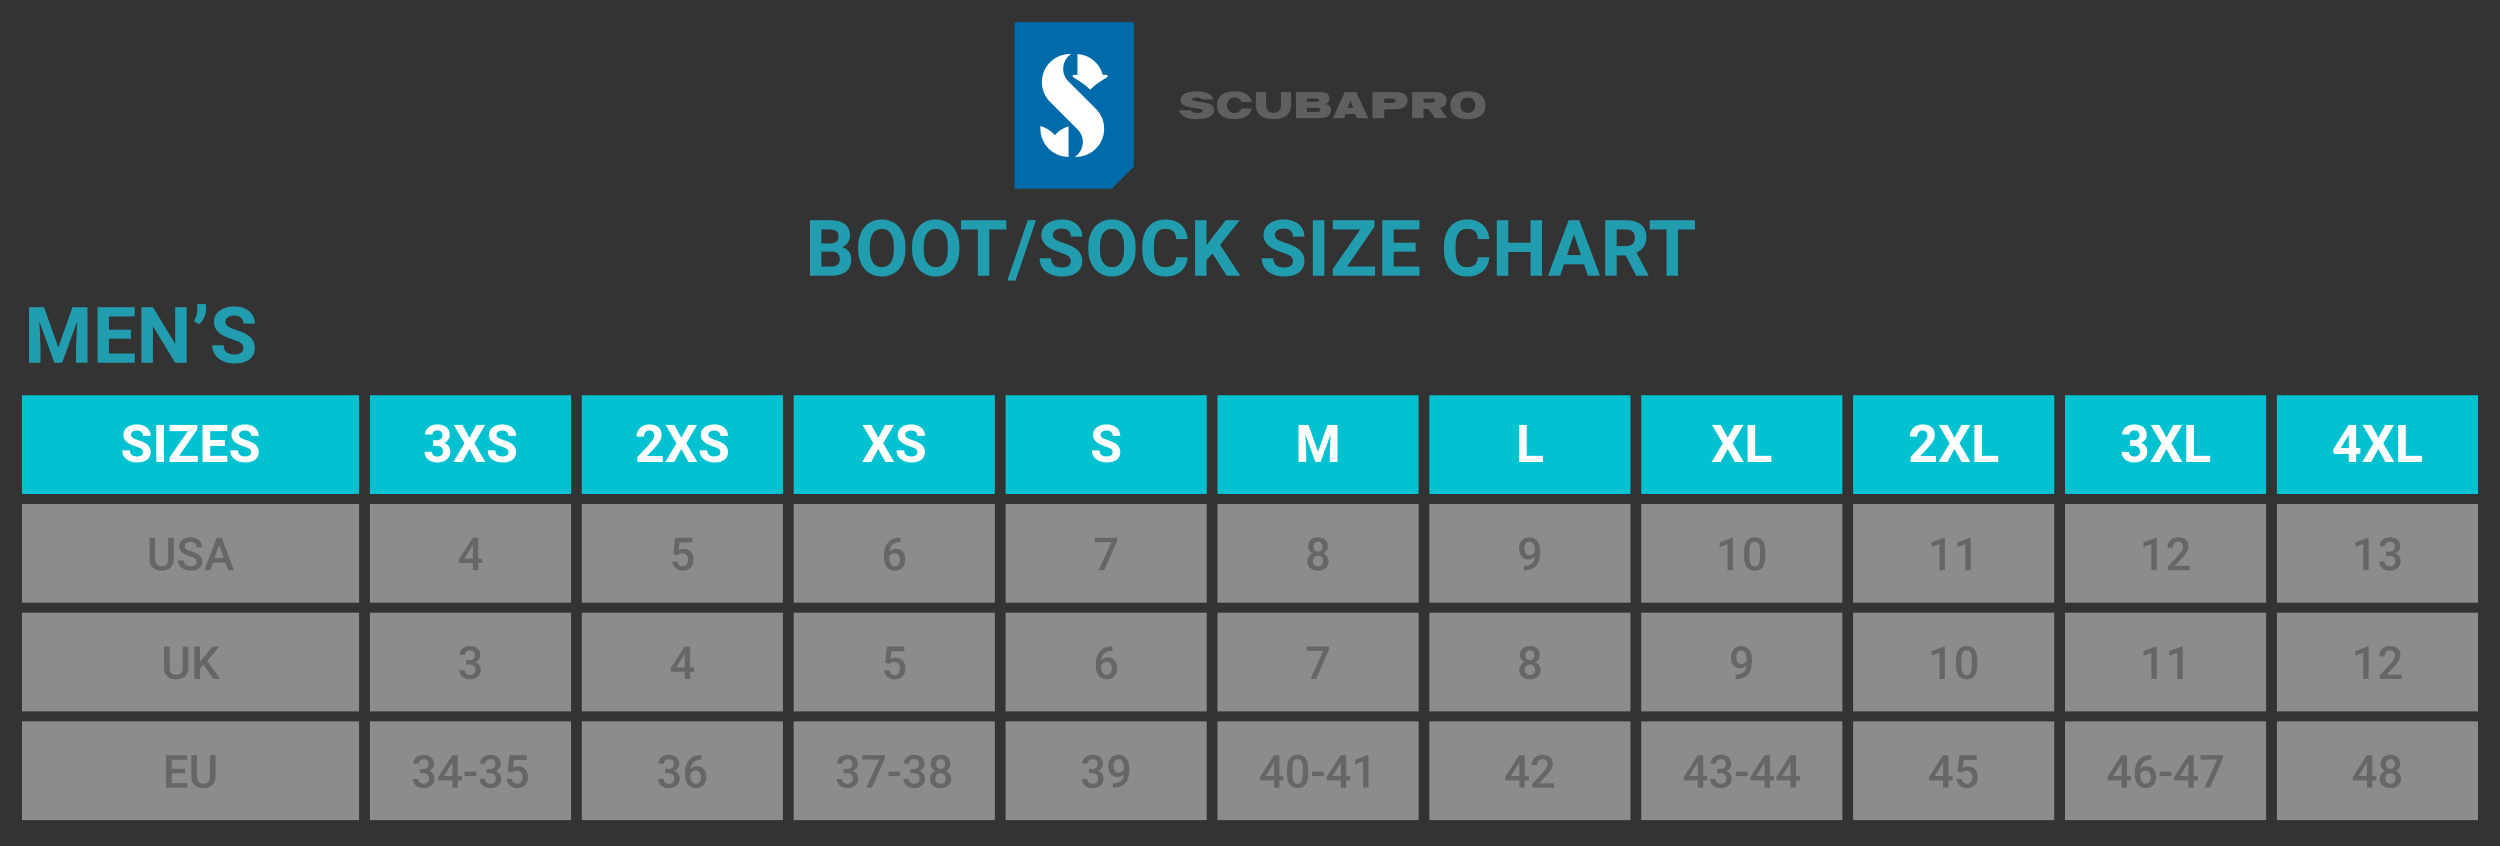 <?xml version="1.0" encoding="utf-8"?>
<!-- Generator: Adobe Illustrator 24.0.1, SVG Export Plug-In . SVG Version: 6.00 Build 0)  -->
<svg version="1.1" xmlns="http://www.w3.org/2000/svg" xmlns:xlink="http://www.w3.org/1999/xlink" x="0px" y="0px"
	 viewBox="0 0 768 260" style="enable-background:new 0 0 768 260;" xml:space="preserve">
<rect x="0" y="0" width="768" height="260" fill="#333333" stroke="none"/>
<style type="text/css">
	.st0{fill:#02C2D1;}
	.st1{opacity:0.5;fill:#E6E6E6;enable-background:new    ;}
	.st2{fill:#219DAF;}
	.st3{fill:#FFFFFF;}
	.st4{fill:#666666;}
	.st5{fill:#006BAA;}
	.st6{fill:#5E5F61;}
</style>
<g id="box">
	<rect x="6.75" y="121.418" class="st0" width="103.562" height="30.333"/>
	<rect x="6.75" y="154.814" class="st1" width="103.562" height="30.333"/>
	<rect x="6.75" y="188.211" class="st1" width="103.562" height="30.333"/>
	<rect x="6.75" y="221.607" class="st1" width="103.562" height="30.333"/>
	<rect x="113.639" y="121.418" class="st0" width="61.788" height="30.333"/>
	<rect x="113.639" y="154.814" class="st1" width="61.788" height="30.333"/>
	<rect x="113.639" y="188.211" class="st1" width="61.788" height="30.333"/>
	<rect x="113.639" y="221.607" class="st1" width="61.788" height="30.333"/>
	<rect x="178.73" y="121.418" class="st0" width="61.788" height="30.333"/>
	<rect x="178.73" y="154.814" class="st1" width="61.788" height="30.333"/>
	<rect x="178.73" y="188.211" class="st1" width="61.788" height="30.333"/>
	<rect x="178.73" y="221.607" class="st1" width="61.788" height="30.333"/>
	<rect x="243.822" y="121.418" class="st0" width="61.788" height="30.333"/>
	<rect x="243.822" y="154.814" class="st1" width="61.788" height="30.333"/>
	<rect x="243.822" y="188.211" class="st1" width="61.788" height="30.333"/>
	<rect x="243.822" y="221.607" class="st1" width="61.788" height="30.333"/>
	<rect x="308.913" y="121.418" class="st0" width="61.788" height="30.333"/>
	<rect x="308.913" y="154.814" class="st1" width="61.788" height="30.333"/>
	<rect x="308.913" y="188.211" class="st1" width="61.788" height="30.333"/>
	<rect x="308.913" y="221.607" class="st1" width="61.788" height="30.333"/>
	<rect x="374.005" y="121.418" class="st0" width="61.788" height="30.333"/>
	<rect x="374.005" y="154.814" class="st1" width="61.788" height="30.333"/>
	<rect x="374.005" y="188.211" class="st1" width="61.788" height="30.333"/>
	<rect x="374.005" y="221.607" class="st1" width="61.788" height="30.333"/>
	<rect x="439.096" y="121.418" class="st0" width="61.788" height="30.333"/>
	<rect x="439.096" y="154.814" class="st1" width="61.788" height="30.333"/>
	<rect x="439.096" y="188.211" class="st1" width="61.788" height="30.333"/>
	<rect x="439.096" y="221.607" class="st1" width="61.788" height="30.333"/>
	<rect x="504.188" y="121.418" class="st0" width="61.788" height="30.333"/>
	<rect x="504.188" y="154.814" class="st1" width="61.788" height="30.333"/>
	<rect x="504.188" y="188.211" class="st1" width="61.788" height="30.333"/>
	<rect x="504.188" y="221.607" class="st1" width="61.788" height="30.333"/>
	<rect x="569.279" y="121.418" class="st0" width="61.788" height="30.333"/>
	<rect x="569.279" y="154.814" class="st1" width="61.788" height="30.333"/>
	<rect x="569.279" y="188.211" class="st1" width="61.788" height="30.333"/>
	<rect x="569.279" y="221.607" class="st1" width="61.788" height="30.333"/>
	<rect x="634.371" y="121.418" class="st0" width="61.788" height="30.333"/>
	<rect x="634.371" y="154.814" class="st1" width="61.788" height="30.333"/>
	<rect x="634.371" y="188.211" class="st1" width="61.788" height="30.333"/>
	<rect x="634.371" y="221.607" class="st1" width="61.788" height="30.333"/>
	<rect x="699.462" y="121.418" class="st0" width="61.788" height="30.333"/>
	<rect x="699.462" y="154.814" class="st1" width="61.788" height="30.333"/>
	<rect x="699.462" y="188.211" class="st1" width="61.788" height="30.333"/>
	<rect x="699.462" y="221.607" class="st1" width="61.788" height="30.333"/>
</g>
<g id="text">
	<title>Musto_Tops_768</title>
	<g>
		<path class="st2" d="M248.824,84.711V67.649h5.977c2.07,0,3.641,0.396,4.711,1.189s1.605,1.955,1.605,3.486
			c0,0.836-0.215,1.572-0.645,2.209s-1.027,1.104-1.793,1.4c0.875,0.219,1.564,0.66,2.068,1.324s0.756,1.477,0.756,2.438
			c0,1.641-0.523,2.883-1.57,3.727s-2.539,1.273-4.477,1.289H248.824z M252.34,74.797h2.602c1.773-0.031,2.66-0.738,2.66-2.121
			c0-0.773-0.225-1.33-0.674-1.67s-1.158-0.51-2.127-0.51h-2.461V74.797z M252.34,77.282v4.605h3.012
			c0.828,0,1.475-0.197,1.939-0.592s0.697-0.939,0.697-1.635c0-1.563-0.809-2.355-2.426-2.379H252.34z"/>
		<path class="st2" d="M278.156,76.567c0,1.68-0.297,3.152-0.891,4.418s-1.443,2.242-2.549,2.93s-2.373,1.031-3.803,1.031
			c-1.414,0-2.676-0.34-3.785-1.02s-1.969-1.65-2.578-2.912s-0.918-2.713-0.926-4.354v-0.844c0-1.68,0.303-3.158,0.908-4.436
			s1.461-2.258,2.566-2.941s2.369-1.025,3.791-1.025s2.686,0.342,3.791,1.025s1.961,1.664,2.566,2.941s0.908,2.752,0.908,4.424
			V76.567z M274.594,75.793c0-1.789-0.32-3.148-0.961-4.078s-1.555-1.395-2.742-1.395c-1.18,0-2.09,0.459-2.73,1.377
			s-0.965,2.264-0.973,4.037v0.832c0,1.742,0.32,3.094,0.961,4.055s1.563,1.441,2.766,1.441c1.18,0,2.086-0.463,2.719-1.389
			s0.953-2.275,0.961-4.049V75.793z"/>
		<path class="st2" d="M294.727,76.567c0,1.68-0.297,3.152-0.891,4.418s-1.443,2.242-2.549,2.93s-2.373,1.031-3.803,1.031
			c-1.414,0-2.676-0.34-3.785-1.02s-1.969-1.65-2.578-2.912s-0.918-2.713-0.926-4.354v-0.844c0-1.68,0.303-3.158,0.908-4.436
			s1.461-2.258,2.566-2.941s2.369-1.025,3.791-1.025s2.686,0.342,3.791,1.025s1.961,1.664,2.566,2.941s0.908,2.752,0.908,4.424
			V76.567z M291.164,75.793c0-1.789-0.32-3.148-0.961-4.078s-1.555-1.395-2.742-1.395c-1.18,0-2.09,0.459-2.73,1.377
			s-0.965,2.264-0.973,4.037v0.832c0,1.742,0.32,3.094,0.961,4.055s1.563,1.441,2.766,1.441c1.18,0,2.086-0.463,2.719-1.389
			s0.953-2.275,0.961-4.049V75.793z"/>
		<path class="st2" d="M309.129,70.497h-5.227v14.215h-3.516V70.497h-5.156v-2.848h13.898V70.497z"/>
		<path class="st2" d="M311.977,86.176h-2.52l6.281-18.527h2.52L311.977,86.176z"/>
		<path class="st2" d="M328.945,80.235c0-0.664-0.234-1.174-0.703-1.529s-1.313-0.73-2.531-1.125s-2.184-0.783-2.895-1.166
			c-1.938-1.047-2.906-2.457-2.906-4.23c0-0.922,0.26-1.744,0.779-2.467s1.266-1.287,2.238-1.693s2.064-0.609,3.275-0.609
			c1.219,0,2.305,0.221,3.258,0.662s1.693,1.064,2.221,1.869s0.791,1.719,0.791,2.742h-3.516c0-0.781-0.246-1.389-0.738-1.822
			s-1.184-0.65-2.074-0.65c-0.859,0-1.527,0.182-2.004,0.545s-0.715,0.842-0.715,1.436c0,0.555,0.279,1.02,0.838,1.395
			s1.381,0.727,2.467,1.055c2,0.602,3.457,1.348,4.371,2.238s1.371,2,1.371,3.328c0,1.477-0.559,2.635-1.676,3.475
			s-2.621,1.26-4.512,1.26c-1.313,0-2.508-0.24-3.586-0.721s-1.9-1.139-2.467-1.975s-0.85-1.805-0.85-2.906h3.527
			c0,1.883,1.125,2.824,3.375,2.824c0.836,0,1.488-0.17,1.957-0.51S328.945,80.844,328.945,80.235z"/>
		<path class="st2" d="M348.867,76.567c0,1.68-0.297,3.152-0.891,4.418s-1.443,2.242-2.549,2.93s-2.373,1.031-3.803,1.031
			c-1.414,0-2.676-0.34-3.785-1.02s-1.969-1.65-2.578-2.912s-0.918-2.713-0.926-4.354v-0.844c0-1.68,0.303-3.158,0.908-4.436
			s1.461-2.258,2.566-2.941s2.369-1.025,3.791-1.025s2.686,0.342,3.791,1.025s1.961,1.664,2.566,2.941s0.908,2.752,0.908,4.424
			V76.567z M345.305,75.793c0-1.789-0.32-3.148-0.961-4.078s-1.555-1.395-2.742-1.395c-1.18,0-2.09,0.459-2.73,1.377
			s-0.965,2.264-0.973,4.037v0.832c0,1.742,0.32,3.094,0.961,4.055s1.563,1.441,2.766,1.441c1.18,0,2.086-0.463,2.719-1.389
			s0.953-2.275,0.961-4.049V75.793z"/>
		<path class="st2" d="M364.816,79.028c-0.133,1.836-0.811,3.281-2.033,4.336s-2.834,1.582-4.834,1.582
			c-2.188,0-3.908-0.736-5.162-2.209s-1.881-3.494-1.881-6.064v-1.043c0-1.641,0.289-3.086,0.867-4.336s1.404-2.209,2.479-2.877
			s2.322-1.002,3.744-1.002c1.969,0,3.555,0.527,4.758,1.582s1.898,2.535,2.086,4.441h-3.516c-0.086-1.102-0.393-1.9-0.92-2.396
			s-1.33-0.744-2.408-0.744c-1.172,0-2.049,0.42-2.631,1.26s-0.881,2.143-0.896,3.908v1.289c0,1.844,0.279,3.191,0.838,4.043
			s1.439,1.277,2.643,1.277c1.086,0,1.896-0.248,2.432-0.744s0.842-1.264,0.92-2.303H364.816z"/>
		<path class="st2" d="M372.469,77.868l-1.828,1.969v4.875h-3.516V67.649h3.516v7.734l1.547-2.121l4.348-5.613h4.324l-6.059,7.582
			l6.234,9.48h-4.184L372.469,77.868z"/>
		<path class="st2" d="M397.184,80.235c0-0.664-0.234-1.174-0.703-1.529s-1.313-0.73-2.531-1.125s-2.184-0.783-2.895-1.166
			c-1.938-1.047-2.906-2.457-2.906-4.23c0-0.922,0.26-1.744,0.779-2.467s1.266-1.287,2.238-1.693s2.064-0.609,3.275-0.609
			c1.219,0,2.305,0.221,3.258,0.662s1.693,1.064,2.221,1.869s0.791,1.719,0.791,2.742h-3.516c0-0.781-0.246-1.389-0.738-1.822
			s-1.184-0.65-2.074-0.65c-0.859,0-1.527,0.182-2.004,0.545s-0.715,0.842-0.715,1.436c0,0.555,0.279,1.02,0.838,1.395
			s1.381,0.727,2.467,1.055c2,0.602,3.457,1.348,4.371,2.238s1.371,2,1.371,3.328c0,1.477-0.559,2.635-1.676,3.475
			s-2.621,1.26-4.512,1.26c-1.313,0-2.508-0.24-3.586-0.721s-1.9-1.139-2.467-1.975s-0.85-1.805-0.85-2.906h3.527
			c0,1.883,1.125,2.824,3.375,2.824c0.836,0,1.488-0.17,1.957-0.51S397.184,80.844,397.184,80.235z"/>
		<path class="st2" d="M406.828,84.711h-3.516V67.649h3.516V84.711z"/>
		<path class="st2" d="M413.813,81.887h8.602v2.824h-12.996v-2.063l8.438-12.152h-8.426v-2.848h12.797v2.016L413.813,81.887z"/>
		<path class="st2" d="M434.895,77.317h-6.75v4.57h7.922v2.824h-11.438V67.649h11.414v2.848h-7.898v4.066h6.75V77.317z"/>
		<path class="st2" d="M457.5,79.028c-0.133,1.836-0.811,3.281-2.033,4.336s-2.834,1.582-4.834,1.582
			c-2.188,0-3.908-0.736-5.162-2.209s-1.881-3.494-1.881-6.064v-1.043c0-1.641,0.289-3.086,0.867-4.336s1.404-2.209,2.479-2.877
			s2.322-1.002,3.744-1.002c1.969,0,3.555,0.527,4.758,1.582s1.898,2.535,2.086,4.441h-3.516c-0.086-1.102-0.393-1.9-0.92-2.396
			s-1.33-0.744-2.408-0.744c-1.172,0-2.049,0.42-2.631,1.26s-0.881,2.143-0.896,3.908v1.289c0,1.844,0.279,3.191,0.838,4.043
			s1.439,1.277,2.643,1.277c1.086,0,1.896-0.248,2.432-0.744s0.842-1.264,0.92-2.303H457.5z"/>
		<path class="st2" d="M473.695,84.711h-3.516v-7.313h-6.855v7.313h-3.516V67.649h3.516v6.914h6.855v-6.914h3.516V84.711z"/>
		<path class="st2" d="M486.609,81.196h-6.164l-1.172,3.516h-3.738l6.352-17.063h3.258l6.387,17.063h-3.738L486.609,81.196z
			 M481.395,78.348h4.266l-2.145-6.387L481.395,78.348z"/>
		<path class="st2" d="M499.441,78.465h-2.801v6.246h-3.516V67.649h6.34c2.016,0,3.57,0.449,4.664,1.348s1.641,2.168,1.641,3.809
			c0,1.164-0.252,2.135-0.756,2.912s-1.268,1.396-2.291,1.857l3.691,6.973v0.164h-3.773L499.441,78.465z M496.641,75.618h2.836
			c0.883,0,1.566-0.225,2.051-0.674s0.727-1.068,0.727-1.857c0-0.805-0.229-1.438-0.686-1.898s-1.158-0.691-2.104-0.691h-2.824
			V75.618z"/>
		<path class="st2" d="M520.699,70.497h-5.227v14.215h-3.516V70.497h-5.156v-2.848h13.898V70.497z"/>
	</g>
	<g>
		<path class="st3" d="M43.929,138.934c0-0.442-0.156-0.782-0.469-1.02c-0.313-0.237-0.875-0.487-1.688-0.75
			c-0.813-0.263-1.456-0.522-1.93-0.777c-1.292-0.698-1.938-1.638-1.938-2.82c0-0.614,0.173-1.163,0.52-1.645
			c0.346-0.481,0.844-0.858,1.492-1.129c0.648-0.271,1.376-0.406,2.184-0.406c0.813,0,1.536,0.147,2.172,0.441
			c0.635,0.294,1.129,0.71,1.48,1.246c0.352,0.537,0.527,1.146,0.527,1.828h-2.344c0-0.521-0.164-0.926-0.492-1.215
			s-0.789-0.434-1.383-0.434c-0.573,0-1.019,0.121-1.336,0.363c-0.318,0.242-0.477,0.562-0.477,0.957c0,0.37,0.186,0.68,0.559,0.93
			c0.372,0.25,0.92,0.484,1.645,0.703c1.333,0.401,2.305,0.898,2.914,1.492s0.914,1.333,0.914,2.219
			c0,0.984-0.373,1.757-1.117,2.316c-0.745,0.56-1.748,0.84-3.008,0.84c-0.875,0-1.672-0.16-2.391-0.48s-1.267-0.759-1.645-1.316
			c-0.378-0.557-0.566-1.203-0.566-1.938h2.352c0,1.255,0.75,1.883,2.25,1.883c0.557,0,0.992-0.113,1.305-0.34
			S43.929,139.34,43.929,138.934z"/>
		<path class="st3" d="M50.359,141.918h-2.344v-11.375h2.344V141.918z"/>
		<path class="st3" d="M55.015,140.035h5.734v1.883h-8.664v-1.375l5.625-8.102h-5.617v-1.898h8.531v1.344L55.015,140.035z"/>
		<path class="st3" d="M69.07,136.988h-4.5v3.047h5.281v1.883h-7.625v-11.375h7.609v1.898H64.57v2.711h4.5V136.988z"/>
		<path class="st3" d="M77.125,138.934c0-0.442-0.156-0.782-0.469-1.02c-0.313-0.237-0.875-0.487-1.688-0.75
			c-0.813-0.263-1.456-0.522-1.93-0.777c-1.292-0.698-1.938-1.638-1.938-2.82c0-0.614,0.173-1.163,0.52-1.645
			c0.346-0.481,0.844-0.858,1.492-1.129c0.648-0.271,1.376-0.406,2.184-0.406c0.813,0,1.536,0.147,2.172,0.441
			c0.635,0.294,1.129,0.71,1.48,1.246c0.352,0.537,0.527,1.146,0.527,1.828h-2.344c0-0.521-0.164-0.926-0.492-1.215
			s-0.789-0.434-1.383-0.434c-0.573,0-1.019,0.121-1.336,0.363c-0.318,0.242-0.477,0.562-0.477,0.957c0,0.37,0.186,0.68,0.559,0.93
			c0.372,0.25,0.92,0.484,1.645,0.703c1.333,0.401,2.305,0.898,2.914,1.492s0.914,1.333,0.914,2.219
			c0,0.984-0.373,1.757-1.117,2.316c-0.745,0.56-1.748,0.84-3.008,0.84c-0.875,0-1.672-0.16-2.391-0.48s-1.267-0.759-1.645-1.316
			c-0.378-0.557-0.566-1.203-0.566-1.938h2.352c0,1.255,0.75,1.883,2.25,1.883c0.557,0,0.992-0.113,1.305-0.34
			S77.125,139.34,77.125,138.934z"/>
	</g>
	<g>
		<path class="st4" d="M53.376,165.215v6.651c0,1.057-0.338,1.895-1.015,2.512s-1.578,0.926-2.704,0.926
			c-1.139,0-2.044-0.304-2.714-0.913s-1.005-1.453-1.005-2.533v-6.645h1.723v6.658c0,0.666,0.168,1.173,0.506,1.524
			s0.834,0.526,1.49,0.526c1.331,0,1.996-0.702,1.996-2.105v-6.604H53.376z"/>
		<path class="st4" d="M60.424,172.604c0-0.438-0.154-0.775-0.461-1.012s-0.862-0.476-1.665-0.718s-1.44-0.51-1.914-0.807
			c-0.907-0.57-1.36-1.313-1.36-2.229c0-0.802,0.327-1.463,0.981-1.982s1.503-0.779,2.546-0.779c0.693,0,1.31,0.127,1.853,0.383
			s0.968,0.619,1.278,1.09s0.465,0.995,0.465,1.569h-1.723c0-0.52-0.163-0.926-0.489-1.22s-0.792-0.441-1.398-0.441
			c-0.565,0-1.004,0.121-1.316,0.362s-0.468,0.579-0.468,1.012c0,0.365,0.168,0.669,0.506,0.913s0.893,0.481,1.668,0.711
			s1.397,0.492,1.866,0.786s0.813,0.631,1.032,1.012s0.328,0.826,0.328,1.336c0,0.83-0.318,1.489-0.954,1.979
			s-1.498,0.735-2.587,0.735c-0.72,0-1.382-0.133-1.986-0.4s-1.073-0.635-1.408-1.104s-0.502-1.016-0.502-1.641h1.729
			c0,0.565,0.187,1.002,0.561,1.313s0.909,0.465,1.606,0.465c0.602,0,1.054-0.122,1.357-0.366S60.424,173.005,60.424,172.604z"/>
		<path class="st4" d="M69.243,172.851h-3.855l-0.807,2.317h-1.798l3.76-9.953h1.552l3.767,9.953h-1.805L69.243,172.851z
			 M65.873,171.456h2.885l-1.442-4.129L65.873,171.456z"/>
	</g>
	<g>
		<path class="st4" d="M57.847,198.611v6.651c0,1.057-0.338,1.895-1.015,2.512s-1.578,0.926-2.704,0.926
			c-1.139,0-2.044-0.304-2.714-0.913s-1.005-1.453-1.005-2.533v-6.645h1.723v6.658c0,0.666,0.168,1.173,0.506,1.524
			s0.834,0.526,1.49,0.526c1.331,0,1.996-0.702,1.996-2.105v-6.604H57.847z"/>
		<path class="st4" d="M62.55,204.265l-1.128,1.196v3.104h-1.729v-9.953h1.729v4.669l0.957-1.183l2.912-3.486h2.092l-3.698,4.409
			l3.91,5.544h-2.051L62.55,204.265z"/>
	</g>
	<g>
		<path class="st4" d="M56.839,237.517h-4.088v3.063h4.778v1.381h-6.508v-9.953h6.46v1.395h-4.73v2.748h4.088V237.517z"/>
		<path class="st4" d="M66.218,232.007v6.651c0,1.057-0.338,1.895-1.015,2.512s-1.578,0.926-2.704,0.926
			c-1.139,0-2.044-0.304-2.714-0.913s-1.005-1.453-1.005-2.533v-6.645h1.723v6.658c0,0.666,0.168,1.173,0.506,1.524
			s0.834,0.526,1.49,0.526c1.331,0,1.996-0.702,1.996-2.105v-6.604H66.218z"/>
	</g>
	<g>
		<path class="st3" d="M133.013,135.23h1.203c0.573,0,0.997-0.143,1.273-0.43c0.276-0.286,0.414-0.667,0.414-1.141
			c0-0.458-0.137-0.815-0.41-1.07c-0.273-0.255-0.65-0.383-1.129-0.383c-0.433,0-0.794,0.119-1.086,0.355
			c-0.292,0.237-0.438,0.546-0.438,0.926h-2.258c0-0.594,0.16-1.126,0.48-1.598c0.32-0.471,0.768-0.84,1.344-1.105
			c0.575-0.266,1.209-0.398,1.902-0.398c1.203,0,2.146,0.288,2.828,0.863c0.682,0.576,1.023,1.369,1.023,2.379
			c0,0.521-0.159,1-0.477,1.438c-0.318,0.438-0.734,0.773-1.25,1.008c0.641,0.229,1.118,0.573,1.434,1.031
			c0.315,0.458,0.473,1,0.473,1.625c0,1.011-0.369,1.82-1.105,2.43c-0.737,0.609-1.712,0.914-2.926,0.914
			c-1.136,0-2.064-0.299-2.785-0.898c-0.722-0.599-1.082-1.391-1.082-2.375h2.258c0,0.427,0.16,0.776,0.48,1.047
			c0.32,0.271,0.715,0.406,1.184,0.406c0.536,0,0.957-0.142,1.262-0.426c0.305-0.284,0.457-0.66,0.457-1.129
			c0-1.135-0.625-1.703-1.875-1.703h-1.195V135.23z"/>
		<path class="st3" d="M144.208,134.465l2.133-3.922h2.695l-3.313,5.641l3.398,5.734h-2.727l-2.188-3.984l-2.188,3.984h-2.727
			l3.398-5.734l-3.313-5.641h2.695L144.208,134.465z"/>
		<path class="st3" d="M156.201,138.934c0-0.442-0.156-0.782-0.469-1.02c-0.313-0.237-0.875-0.487-1.688-0.75
			c-0.813-0.263-1.456-0.522-1.93-0.777c-1.292-0.698-1.938-1.638-1.938-2.82c0-0.614,0.173-1.163,0.52-1.645
			c0.346-0.481,0.844-0.858,1.492-1.129c0.648-0.271,1.376-0.406,2.184-0.406c0.813,0,1.536,0.147,2.172,0.441
			c0.635,0.294,1.129,0.71,1.48,1.246c0.352,0.537,0.527,1.146,0.527,1.828h-2.344c0-0.521-0.164-0.926-0.492-1.215
			s-0.789-0.434-1.383-0.434c-0.573,0-1.019,0.121-1.336,0.363c-0.318,0.242-0.477,0.562-0.477,0.957c0,0.37,0.186,0.68,0.559,0.93
			c0.372,0.25,0.92,0.484,1.645,0.703c1.333,0.401,2.305,0.898,2.914,1.492s0.914,1.333,0.914,2.219
			c0,0.984-0.373,1.757-1.117,2.316c-0.745,0.56-1.748,0.84-3.008,0.84c-0.875,0-1.672-0.16-2.391-0.48s-1.267-0.759-1.645-1.316
			c-0.378-0.557-0.566-1.203-0.566-1.938h2.352c0,1.255,0.75,1.883,2.25,1.883c0.557,0,0.992-0.113,1.305-0.34
			S156.201,139.34,156.201,138.934z"/>
	</g>
	<g>
		<path class="st4" d="M146.918,171.62h1.237v1.333h-1.237v2.215h-1.661v-2.215h-4.3l-0.048-1.012l4.293-6.727h1.716V171.62z
			 M142.653,171.62h2.604v-4.156l-0.123,0.219L142.653,171.62z"/>
	</g>
	<g>
		<path class="st4" d="M143.22,202.829h1.012c0.51-0.004,0.915-0.137,1.213-0.396s0.448-0.636,0.448-1.128
			c0-0.474-0.124-0.842-0.373-1.104s-0.628-0.393-1.138-0.393c-0.447,0-0.813,0.129-1.101,0.386s-0.431,0.594-0.431,1.008h-1.661
			c0-0.51,0.136-0.975,0.407-1.395s0.649-0.746,1.135-0.981s1.029-0.352,1.63-0.352c0.994,0,1.774,0.25,2.341,0.749
			s0.851,1.193,0.851,2.082c0,0.447-0.143,0.867-0.427,1.261s-0.653,0.691-1.104,0.892c0.547,0.187,0.963,0.481,1.248,0.882
			s0.427,0.879,0.427,1.436c0,0.893-0.307,1.604-0.919,2.133s-1.418,0.793-2.417,0.793c-0.957,0-1.741-0.255-2.352-0.766
			s-0.916-1.189-0.916-2.037h1.661c0,0.438,0.147,0.793,0.441,1.066s0.689,0.41,1.186,0.41c0.515,0,0.92-0.137,1.217-0.41
			s0.444-0.67,0.444-1.189c0-0.524-0.155-0.927-0.465-1.21s-0.77-0.424-1.381-0.424h-0.978V202.829z"/>
	</g>
	<g>
		<path class="st4" d="M128.988,236.225H130c0.51-0.004,0.915-0.137,1.213-0.396s0.448-0.636,0.448-1.128
			c0-0.474-0.124-0.842-0.373-1.104s-0.628-0.393-1.138-0.393c-0.447,0-0.813,0.129-1.101,0.386s-0.431,0.594-0.431,1.008h-1.661
			c0-0.51,0.136-0.975,0.407-1.395s0.649-0.746,1.135-0.981s1.029-0.352,1.63-0.352c0.994,0,1.774,0.25,2.341,0.749
			s0.851,1.193,0.851,2.082c0,0.447-0.143,0.867-0.427,1.261s-0.653,0.691-1.104,0.892c0.547,0.187,0.963,0.481,1.248,0.882
			s0.427,0.879,0.427,1.436c0,0.893-0.307,1.604-0.919,2.133s-1.418,0.793-2.417,0.793c-0.957,0-1.741-0.255-2.352-0.766
			s-0.916-1.189-0.916-2.037h1.661c0,0.438,0.147,0.793,0.441,1.066s0.689,0.41,1.186,0.41c0.515,0,0.92-0.137,1.217-0.41
			s0.444-0.67,0.444-1.189c0-0.524-0.155-0.927-0.465-1.21s-0.77-0.424-1.381-0.424h-0.978V236.225z"/>
		<path class="st4" d="M140.643,238.413h1.237v1.333h-1.237v2.215h-1.661v-2.215h-4.3l-0.048-1.012l4.293-6.727h1.716V238.413z
			 M136.377,238.413h2.604v-4.156l-0.123,0.219L136.377,238.413z"/>
		<path class="st4" d="M146.31,238.399h-3.589v-1.34h3.589V238.399z"/>
		<path class="st4" d="M149.496,236.225h1.012c0.51-0.004,0.915-0.137,1.213-0.396s0.448-0.636,0.448-1.128
			c0-0.474-0.124-0.842-0.373-1.104s-0.628-0.393-1.138-0.393c-0.447,0-0.813,0.129-1.101,0.386s-0.431,0.594-0.431,1.008h-1.661
			c0-0.51,0.136-0.975,0.407-1.395s0.649-0.746,1.135-0.981s1.029-0.352,1.63-0.352c0.994,0,1.774,0.25,2.341,0.749
			s0.851,1.193,0.851,2.082c0,0.447-0.143,0.867-0.427,1.261s-0.653,0.691-1.104,0.892c0.547,0.187,0.963,0.481,1.248,0.882
			s0.427,0.879,0.427,1.436c0,0.893-0.307,1.604-0.919,2.133s-1.418,0.793-2.417,0.793c-0.957,0-1.741-0.255-2.352-0.766
			s-0.916-1.189-0.916-2.037h1.661c0,0.438,0.147,0.793,0.441,1.066s0.689,0.41,1.186,0.41c0.515,0,0.92-0.137,1.217-0.41
			s0.444-0.67,0.444-1.189c0-0.524-0.155-0.927-0.465-1.21s-0.77-0.424-1.381-0.424h-0.978V236.225z"/>
		<path class="st4" d="M155.976,237.025l0.54-5.018h5.346v1.436h-3.965l-0.273,2.379c0.46-0.264,0.98-0.396,1.559-0.396
			c0.948,0,1.685,0.303,2.211,0.909s0.79,1.422,0.79,2.447c0,1.012-0.292,1.817-0.875,2.417s-1.383,0.899-2.399,0.899
			c-0.912,0-1.667-0.259-2.266-0.776s-0.924-1.2-0.974-2.047h1.606c0.064,0.483,0.237,0.854,0.52,1.111s0.652,0.386,1.107,0.386
			c0.51,0,0.908-0.182,1.193-0.547s0.427-0.861,0.427-1.49c0-0.606-0.157-1.086-0.472-1.439s-0.748-0.53-1.299-0.53
			c-0.301,0-0.556,0.04-0.766,0.12s-0.438,0.236-0.684,0.468L155.976,237.025z"/>
	</g>
	<g>
		<path class="st3" d="M203.605,141.918h-7.797v-1.547l3.68-3.922c0.505-0.552,0.879-1.034,1.121-1.445
			c0.242-0.411,0.363-0.802,0.363-1.172c0-0.505-0.128-0.902-0.383-1.191c-0.255-0.289-0.62-0.434-1.094-0.434
			c-0.511,0-0.913,0.176-1.207,0.527c-0.294,0.352-0.441,0.814-0.441,1.387h-2.266c0-0.692,0.165-1.325,0.496-1.898
			c0.331-0.573,0.798-1.022,1.402-1.348c0.604-0.325,1.289-0.488,2.055-0.488c1.172,0,2.082,0.281,2.73,0.844
			s0.973,1.357,0.973,2.383c0,0.563-0.146,1.136-0.438,1.719c-0.292,0.583-0.792,1.263-1.5,2.039l-2.586,2.727h4.891V141.918z"/>
		<path class="st3" d="M209.3,134.465l2.133-3.922h2.695l-3.313,5.641l3.398,5.734h-2.727l-2.188-3.984l-2.188,3.984h-2.727
			l3.398-5.734l-3.313-5.641h2.695L209.3,134.465z"/>
		<path class="st3" d="M221.292,138.934c0-0.442-0.156-0.782-0.469-1.02c-0.313-0.237-0.875-0.487-1.688-0.75
			c-0.813-0.263-1.456-0.522-1.93-0.777c-1.292-0.698-1.938-1.638-1.938-2.82c0-0.614,0.173-1.163,0.52-1.645
			c0.346-0.481,0.844-0.858,1.492-1.129c0.648-0.271,1.376-0.406,2.184-0.406c0.813,0,1.536,0.147,2.172,0.441
			c0.635,0.294,1.129,0.71,1.48,1.246c0.352,0.537,0.527,1.146,0.527,1.828H221.3c0-0.521-0.164-0.926-0.492-1.215
			s-0.789-0.434-1.383-0.434c-0.573,0-1.019,0.121-1.336,0.363c-0.318,0.242-0.477,0.562-0.477,0.957c0,0.37,0.186,0.68,0.559,0.93
			c0.372,0.25,0.92,0.484,1.645,0.703c1.333,0.401,2.305,0.898,2.914,1.492s0.914,1.333,0.914,2.219
			c0,0.984-0.373,1.757-1.117,2.316c-0.745,0.56-1.748,0.84-3.008,0.84c-0.875,0-1.672-0.16-2.391-0.48s-1.267-0.759-1.645-1.316
			c-0.378-0.557-0.566-1.203-0.566-1.938h2.352c0,1.255,0.75,1.883,2.25,1.883c0.557,0,0.992-0.113,1.305-0.34
			S221.292,139.34,221.292,138.934z"/>
	</g>
	<g>
		<path class="st4" d="M206.835,170.232l0.54-5.018h5.346v1.436h-3.965l-0.273,2.379c0.46-0.264,0.98-0.396,1.559-0.396
			c0.948,0,1.685,0.303,2.211,0.909s0.79,1.422,0.79,2.447c0,1.012-0.292,1.817-0.875,2.417s-1.383,0.899-2.399,0.899
			c-0.912,0-1.667-0.259-2.266-0.776s-0.924-1.2-0.974-2.047h1.606c0.064,0.483,0.237,0.854,0.52,1.111s0.652,0.386,1.107,0.386
			c0.51,0,0.908-0.182,1.193-0.547s0.427-0.861,0.427-1.49c0-0.606-0.157-1.086-0.472-1.439s-0.748-0.53-1.299-0.53
			c-0.301,0-0.556,0.04-0.766,0.12s-0.438,0.236-0.684,0.468L206.835,170.232z"/>
	</g>
	<g>
		<path class="st4" d="M212.01,205.017h1.237v1.333h-1.237v2.215h-1.661v-2.215h-4.3l-0.048-1.012l4.293-6.727h1.716V205.017z
			 M207.745,205.017h2.604v-4.156l-0.123,0.219L207.745,205.017z"/>
	</g>
	<g>
		<path class="st4" d="M204.333,236.225h1.012c0.51-0.004,0.915-0.137,1.213-0.396s0.448-0.636,0.448-1.128
			c0-0.474-0.124-0.842-0.373-1.104s-0.628-0.393-1.138-0.393c-0.447,0-0.813,0.129-1.101,0.386s-0.431,0.594-0.431,1.008h-1.661
			c0-0.51,0.136-0.975,0.407-1.395s0.649-0.746,1.135-0.981s1.029-0.352,1.63-0.352c0.994,0,1.774,0.25,2.341,0.749
			s0.851,1.193,0.851,2.082c0,0.447-0.143,0.867-0.427,1.261s-0.653,0.691-1.104,0.892c0.547,0.187,0.963,0.481,1.248,0.882
			s0.427,0.879,0.427,1.436c0,0.893-0.307,1.604-0.919,2.133s-1.418,0.793-2.417,0.793c-0.957,0-1.741-0.255-2.352-0.766
			s-0.916-1.189-0.916-2.037h1.661c0,0.438,0.147,0.793,0.441,1.066s0.689,0.41,1.186,0.41c0.515,0,0.92-0.137,1.217-0.41
			s0.444-0.67,0.444-1.189c0-0.524-0.155-0.927-0.465-1.21s-0.77-0.424-1.381-0.424h-0.978V236.225z"/>
		<path class="st4" d="M215.538,231.959v1.374h-0.205c-0.93,0.014-1.672,0.269-2.229,0.766s-0.886,1.201-0.991,2.112
			c0.533-0.561,1.214-0.841,2.044-0.841c0.879,0,1.573,0.31,2.082,0.93S217,237.72,217,238.7c0,1.012-0.297,1.831-0.892,2.458
			s-1.375,0.94-2.341,0.94c-0.994,0-1.799-0.367-2.417-1.101s-0.926-1.695-0.926-2.885v-0.567c0-1.746,0.425-3.113,1.275-4.102
			s2.072-1.483,3.667-1.483H215.538z M213.753,236.71c-0.365,0-0.698,0.103-1.001,0.308s-0.525,0.479-0.667,0.82v0.506
			c0,0.738,0.155,1.325,0.465,1.76s0.711,0.653,1.203,0.653s0.882-0.185,1.169-0.554s0.431-0.854,0.431-1.456
			s-0.146-1.091-0.438-1.47S214.236,236.71,213.753,236.71z"/>
	</g>
	<g>
		<path class="st3" d="M269.802,134.465l2.133-3.922h2.695l-3.313,5.641l3.398,5.734h-2.727l-2.188-3.984l-2.188,3.984h-2.727
			l3.398-5.734l-3.313-5.641h2.695L269.802,134.465z"/>
		<path class="st3" d="M281.794,138.934c0-0.442-0.156-0.782-0.469-1.02c-0.313-0.237-0.875-0.487-1.688-0.75
			c-0.813-0.263-1.456-0.522-1.93-0.777c-1.292-0.698-1.938-1.638-1.938-2.82c0-0.614,0.173-1.163,0.52-1.645
			c0.346-0.481,0.844-0.858,1.492-1.129c0.648-0.271,1.376-0.406,2.184-0.406c0.813,0,1.536,0.147,2.172,0.441
			c0.635,0.294,1.129,0.71,1.48,1.246c0.352,0.537,0.527,1.146,0.527,1.828h-2.344c0-0.521-0.164-0.926-0.492-1.215
			s-0.789-0.434-1.383-0.434c-0.573,0-1.019,0.121-1.336,0.363c-0.318,0.242-0.477,0.562-0.477,0.957c0,0.37,0.186,0.68,0.559,0.93
			c0.372,0.25,0.92,0.484,1.645,0.703c1.333,0.401,2.305,0.898,2.914,1.492s0.914,1.333,0.914,2.219
			c0,0.984-0.373,1.757-1.117,2.316c-0.745,0.56-1.748,0.84-3.008,0.84c-0.875,0-1.672-0.16-2.391-0.48s-1.267-0.759-1.645-1.316
			c-0.378-0.557-0.566-1.203-0.566-1.938h2.352c0,1.255,0.75,1.883,2.25,1.883c0.557,0,0.992-0.113,1.305-0.34
			S281.794,139.34,281.794,138.934z"/>
	</g>
	<g>
		<path class="st4" d="M276.65,165.167v1.374h-0.205c-0.93,0.014-1.672,0.269-2.229,0.766s-0.886,1.201-0.991,2.112
			c0.533-0.561,1.214-0.841,2.044-0.841c0.879,0,1.573,0.31,2.082,0.93s0.762,1.419,0.762,2.399c0,1.012-0.297,1.831-0.892,2.458
			s-1.375,0.94-2.341,0.94c-0.994,0-1.799-0.367-2.417-1.101s-0.926-1.695-0.926-2.885v-0.567c0-1.746,0.425-3.113,1.275-4.102
			s2.072-1.483,3.667-1.483H276.65z M274.866,169.918c-0.365,0-0.698,0.103-1.001,0.308s-0.525,0.479-0.667,0.82v0.506
			c0,0.738,0.155,1.325,0.465,1.76s0.711,0.653,1.203,0.653s0.882-0.185,1.169-0.554s0.431-0.854,0.431-1.456
			s-0.146-1.091-0.438-1.47S275.349,169.918,274.866,169.918z"/>
	</g>
	<g>
		<path class="st4" d="M271.927,203.629l0.54-5.018h5.346v1.436h-3.965l-0.273,2.379c0.46-0.264,0.98-0.396,1.559-0.396
			c0.948,0,1.685,0.303,2.211,0.909s0.79,1.422,0.79,2.447c0,1.012-0.292,1.817-0.875,2.417s-1.383,0.899-2.399,0.899
			c-0.912,0-1.667-0.259-2.266-0.776s-0.924-1.2-0.974-2.047h1.606c0.064,0.483,0.237,0.854,0.52,1.111s0.652,0.386,1.107,0.386
			c0.51,0,0.908-0.182,1.193-0.547s0.427-0.861,0.427-1.49c0-0.606-0.157-1.086-0.472-1.439s-0.748-0.53-1.299-0.53
			c-0.301,0-0.556,0.04-0.766,0.12s-0.438,0.236-0.684,0.468L271.927,203.629z"/>
	</g>
	<g>
		<path class="st4" d="M259.171,236.225h1.012c0.51-0.004,0.915-0.137,1.213-0.396s0.448-0.636,0.448-1.128
			c0-0.474-0.124-0.842-0.373-1.104s-0.628-0.393-1.138-0.393c-0.447,0-0.813,0.129-1.101,0.386s-0.431,0.594-0.431,1.008h-1.661
			c0-0.51,0.136-0.975,0.407-1.395s0.649-0.746,1.135-0.981s1.029-0.352,1.63-0.352c0.994,0,1.774,0.25,2.341,0.749
			s0.851,1.193,0.851,2.082c0,0.447-0.143,0.867-0.427,1.261s-0.653,0.691-1.104,0.892c0.547,0.187,0.963,0.481,1.248,0.882
			s0.427,0.879,0.427,1.436c0,0.893-0.307,1.604-0.919,2.133s-1.418,0.793-2.417,0.793c-0.957,0-1.741-0.255-2.352-0.766
			s-0.916-1.189-0.916-2.037h1.661c0,0.438,0.147,0.793,0.441,1.066s0.689,0.41,1.186,0.41c0.515,0,0.92-0.137,1.217-0.41
			s0.444-0.67,0.444-1.189c0-0.524-0.155-0.927-0.465-1.21s-0.77-0.424-1.381-0.424h-0.978V236.225z"/>
		<path class="st4" d="M271.831,232.93l-3.979,9.03h-1.743l3.972-8.62h-5.147v-1.333h6.897V232.93z"/>
		<path class="st4" d="M276.493,238.399h-3.589v-1.34h3.589V238.399z"/>
		<path class="st4" d="M279.679,236.225h1.012c0.51-0.004,0.915-0.137,1.213-0.396s0.448-0.636,0.448-1.128
			c0-0.474-0.124-0.842-0.373-1.104s-0.628-0.393-1.138-0.393c-0.447,0-0.813,0.129-1.101,0.386s-0.431,0.594-0.431,1.008h-1.661
			c0-0.51,0.136-0.975,0.407-1.395s0.649-0.746,1.135-0.981s1.029-0.352,1.63-0.352c0.994,0,1.774,0.25,2.341,0.749
			s0.851,1.193,0.851,2.082c0,0.447-0.143,0.867-0.427,1.261s-0.653,0.691-1.104,0.892c0.547,0.187,0.963,0.481,1.248,0.882
			s0.427,0.879,0.427,1.436c0,0.893-0.307,1.604-0.919,2.133s-1.418,0.793-2.417,0.793c-0.957,0-1.741-0.255-2.352-0.766
			s-0.916-1.189-0.916-2.037h1.661c0,0.438,0.147,0.793,0.441,1.066s0.689,0.41,1.186,0.41c0.515,0,0.92-0.137,1.217-0.41
			s0.444-0.67,0.444-1.189c0-0.524-0.155-0.927-0.465-1.21s-0.77-0.424-1.381-0.424h-0.978V236.225z"/>
		<path class="st4" d="M291.983,234.632c0,0.488-0.125,0.922-0.376,1.302s-0.592,0.68-1.025,0.899c0.52,0.242,0.919,0.572,1.2,0.991
			s0.42,0.893,0.42,1.422c0,0.875-0.296,1.569-0.889,2.082s-1.381,0.769-2.365,0.769c-0.989,0-1.781-0.257-2.375-0.772
			s-0.892-1.208-0.892-2.078c0-0.533,0.141-1.012,0.424-1.436s0.679-0.75,1.189-0.978c-0.428-0.219-0.767-0.519-1.015-0.899
			s-0.373-0.814-0.373-1.302c0-0.848,0.273-1.52,0.82-2.017s1.285-0.745,2.215-0.745c0.934,0,1.675,0.249,2.222,0.745
			S291.983,233.785,291.983,234.632z M290.541,239.165c0-0.492-0.147-0.89-0.441-1.193s-0.683-0.455-1.166-0.455
			s-0.869,0.15-1.159,0.451s-0.434,0.7-0.434,1.196c0,0.488,0.143,0.877,0.427,1.169s0.678,0.438,1.179,0.438
			s0.892-0.141,1.172-0.424S290.541,239.67,290.541,239.165z M290.329,234.694c0-0.433-0.125-0.79-0.376-1.07
			s-0.588-0.42-1.012-0.42s-0.759,0.133-1.005,0.4s-0.369,0.63-0.369,1.09c0,0.456,0.124,0.818,0.373,1.087s0.584,0.403,1.008,0.403
			s0.76-0.134,1.008-0.403S290.329,235.149,290.329,234.694z"/>
	</g>
	<g>
		<path class="st3" d="M341.803,138.934c0-0.442-0.156-0.782-0.469-1.02c-0.313-0.237-0.875-0.487-1.688-0.75
			c-0.813-0.263-1.456-0.522-1.93-0.777c-1.292-0.698-1.938-1.638-1.938-2.82c0-0.614,0.173-1.163,0.52-1.645
			c0.346-0.481,0.844-0.858,1.492-1.129c0.648-0.271,1.376-0.406,2.184-0.406c0.813,0,1.536,0.147,2.172,0.441
			c0.635,0.294,1.129,0.71,1.48,1.246c0.352,0.537,0.527,1.146,0.527,1.828h-2.344c0-0.521-0.164-0.926-0.492-1.215
			s-0.789-0.434-1.383-0.434c-0.573,0-1.019,0.121-1.336,0.363c-0.318,0.242-0.477,0.562-0.477,0.957c0,0.37,0.186,0.68,0.559,0.93
			c0.372,0.25,0.92,0.484,1.645,0.703c1.333,0.401,2.305,0.898,2.914,1.492s0.914,1.333,0.914,2.219
			c0,0.984-0.373,1.757-1.117,2.316c-0.745,0.56-1.748,0.84-3.008,0.84c-0.875,0-1.672-0.16-2.391-0.48s-1.267-0.759-1.645-1.316
			c-0.378-0.557-0.566-1.203-0.566-1.938h2.352c0,1.255,0.75,1.883,2.25,1.883c0.557,0,0.992-0.113,1.305-0.34
			S341.803,139.34,341.803,138.934z"/>
	</g>
	<g>
		<path class="st4" d="M343.198,166.138l-3.979,9.03h-1.743l3.972-8.62H336.3v-1.333h6.897V166.138z"/>
	</g>
	<g>
		<path class="st4" d="M341.742,198.563v1.374h-0.205c-0.93,0.014-1.672,0.269-2.229,0.766s-0.886,1.201-0.991,2.112
			c0.533-0.561,1.214-0.841,2.044-0.841c0.879,0,1.573,0.31,2.082,0.93s0.762,1.419,0.762,2.399c0,1.012-0.297,1.831-0.892,2.458
			s-1.375,0.94-2.341,0.94c-0.994,0-1.799-0.367-2.417-1.101s-0.926-1.695-0.926-2.885v-0.567c0-1.746,0.425-3.113,1.275-4.102
			s2.072-1.483,3.667-1.483H341.742z M339.958,203.314c-0.365,0-0.698,0.103-1.001,0.308s-0.525,0.479-0.667,0.82v0.506
			c0,0.738,0.155,1.325,0.465,1.76s0.711,0.653,1.203,0.653s0.882-0.185,1.169-0.554s0.431-0.854,0.431-1.456
			s-0.146-1.091-0.438-1.47S340.44,203.314,339.958,203.314z"/>
	</g>
	<g>
		<path class="st4" d="M334.516,236.225h1.012c0.51-0.004,0.915-0.137,1.213-0.396s0.448-0.636,0.448-1.128
			c0-0.474-0.124-0.842-0.373-1.104s-0.628-0.393-1.138-0.393c-0.447,0-0.813,0.129-1.101,0.386s-0.431,0.594-0.431,1.008h-1.661
			c0-0.51,0.136-0.975,0.407-1.395s0.649-0.746,1.135-0.981s1.029-0.352,1.63-0.352c0.994,0,1.774,0.25,2.341,0.749
			s0.851,1.193,0.851,2.082c0,0.447-0.143,0.867-0.427,1.261s-0.653,0.691-1.104,0.892c0.547,0.187,0.963,0.481,1.248,0.882
			s0.427,0.879,0.427,1.436c0,0.893-0.307,1.604-0.919,2.133s-1.418,0.793-2.417,0.793c-0.957,0-1.741-0.255-2.352-0.766
			s-0.916-1.189-0.916-2.037h1.661c0,0.438,0.147,0.793,0.441,1.066s0.689,0.41,1.186,0.41c0.515,0,0.92-0.137,1.217-0.41
			s0.444-0.67,0.444-1.189c0-0.524-0.155-0.927-0.465-1.21s-0.77-0.424-1.381-0.424h-0.978V236.225z"/>
		<path class="st4" d="M345.262,237.797c-0.556,0.588-1.206,0.882-1.948,0.882c-0.875,0-1.572-0.307-2.092-0.919
			s-0.779-1.418-0.779-2.417c0-0.656,0.132-1.251,0.396-1.784s0.64-0.948,1.128-1.244s1.053-0.444,1.695-0.444
			c1.002,0,1.798,0.374,2.386,1.121s0.882,1.748,0.882,3.001v0.465c0,1.795-0.406,3.165-1.217,4.108s-2.021,1.422-3.63,1.436h-0.198
			v-1.374h0.239c0.98-0.014,1.732-0.25,2.256-0.708S345.198,238.754,345.262,237.797z M343.663,237.38
			c0.333,0,0.645-0.096,0.937-0.287s0.517-0.456,0.677-0.793v-0.649c0-0.734-0.15-1.324-0.451-1.771s-0.69-0.67-1.169-0.67
			s-0.86,0.197-1.145,0.591s-0.427,0.892-0.427,1.494c0,0.625,0.144,1.128,0.431,1.511S343.184,237.38,343.663,237.38z"/>
	</g>
	<g>
		<path class="st3" d="M401.969,130.543l2.922,8.25l2.906-8.25h3.078v11.375h-2.352v-3.109l0.234-5.367l-3.07,8.477h-1.609
			l-3.063-8.469l0.234,5.359v3.109h-2.344v-11.375H401.969z"/>
	</g>
	<g>
		<path class="st4" d="M407.934,167.84c0,0.488-0.125,0.922-0.376,1.302c-0.25,0.38-0.592,0.68-1.025,0.899
			c0.52,0.242,0.92,0.572,1.2,0.991s0.42,0.893,0.42,1.422c0,0.875-0.296,1.569-0.889,2.082c-0.592,0.513-1.381,0.769-2.365,0.769
			c-0.988,0-1.78-0.257-2.375-0.772s-0.893-1.208-0.893-2.078c0-0.533,0.142-1.012,0.424-1.436c0.283-0.424,0.68-0.75,1.189-0.978
			c-0.428-0.219-0.767-0.519-1.015-0.899c-0.249-0.38-0.373-0.814-0.373-1.302c0-0.848,0.273-1.52,0.82-2.017
			s1.285-0.745,2.215-0.745c0.935,0,1.675,0.249,2.222,0.745S407.934,166.992,407.934,167.84z M406.491,172.372
			c0-0.492-0.146-0.89-0.44-1.193s-0.683-0.455-1.166-0.455c-0.482,0-0.869,0.15-1.158,0.451c-0.29,0.301-0.435,0.7-0.435,1.196
			c0,0.488,0.143,0.877,0.428,1.169c0.284,0.292,0.678,0.438,1.179,0.438c0.502,0,0.893-0.141,1.173-0.424
			S406.491,172.878,406.491,172.372z M406.279,167.901c0-0.433-0.125-0.79-0.376-1.07c-0.25-0.28-0.588-0.42-1.012-0.42
			s-0.759,0.133-1.005,0.4s-0.369,0.63-0.369,1.09c0,0.456,0.124,0.818,0.373,1.087c0.248,0.269,0.584,0.403,1.008,0.403
			s0.76-0.134,1.009-0.403C406.155,168.719,406.279,168.357,406.279,167.901z"/>
	</g>
	<g>
		<path class="st4" d="M408.289,199.534l-3.979,9.03h-1.743l3.972-8.62h-5.147v-1.333h6.897V199.534z"/>
	</g>
	<g>
		<path class="st4" d="M393.052,238.413h1.237v1.333h-1.237v2.215h-1.661v-2.215h-4.3l-0.048-1.012l4.293-6.727h1.716V238.413z
			 M388.786,238.413h2.604v-4.156l-0.123,0.219L388.786,238.413z"/>
		<path class="st4" d="M401.877,237.77c0,1.431-0.268,2.51-0.803,3.237c-0.536,0.727-1.351,1.09-2.444,1.09
			c-1.075,0-1.886-0.354-2.43-1.063c-0.545-0.708-0.824-1.758-0.838-3.148v-1.723c0-1.431,0.268-2.504,0.804-3.22
			c0.535-0.715,1.353-1.073,2.45-1.073c1.09,0,1.901,0.349,2.438,1.046c0.535,0.697,0.81,1.741,0.823,3.131V237.77z
			 M400.216,235.911c0-0.934-0.127-1.619-0.383-2.054c-0.255-0.435-0.66-0.653-1.217-0.653c-0.542,0-0.94,0.206-1.196,0.619
			c-0.255,0.413-0.39,1.056-0.403,1.931v2.256c0,0.93,0.13,1.623,0.39,2.078s0.668,0.684,1.224,0.684
			c0.533,0,0.928-0.211,1.183-0.632c0.256-0.421,0.39-1.081,0.403-1.979V235.911z"/>
		<path class="st4" d="M406.676,238.399h-3.589v-1.34h3.589V238.399z"/>
		<path class="st4" d="M413.56,238.413h1.237v1.333h-1.237v2.215h-1.661v-2.215h-4.3l-0.048-1.012l4.293-6.727h1.716V238.413z
			 M409.294,238.413h2.604v-4.156l-0.123,0.219L409.294,238.413z"/>
		<path class="st4" d="M420.396,241.96h-1.654v-7.996l-2.44,0.832v-1.395l3.883-1.429h0.212V241.96z"/>
	</g>
	<g>
		<path class="st3" d="M469.018,140.035h4.977v1.883h-7.32v-11.375h2.344V140.035z"/>
	</g>
	<g>
		<path class="st4" d="M471.467,171.005c-0.556,0.588-1.205,0.882-1.948,0.882c-0.875,0-1.572-0.307-2.092-0.919
			s-0.779-1.418-0.779-2.417c0-0.656,0.133-1.251,0.396-1.784c0.265-0.533,0.641-0.948,1.128-1.244
			c0.488-0.296,1.053-0.444,1.695-0.444c1.003,0,1.798,0.374,2.386,1.121s0.882,1.748,0.882,3.001v0.465
			c0,1.795-0.405,3.165-1.217,4.108c-0.811,0.943-2.021,1.422-3.63,1.436h-0.198v-1.374h0.239c0.98-0.014,1.732-0.25,2.256-0.708
			C471.109,172.669,471.403,171.962,471.467,171.005z M469.867,170.588c0.333,0,0.646-0.096,0.937-0.287
			c0.292-0.191,0.518-0.456,0.677-0.793v-0.649c0-0.734-0.15-1.324-0.451-1.771s-0.69-0.67-1.169-0.67s-0.86,0.197-1.145,0.591
			c-0.285,0.394-0.428,0.892-0.428,1.494c0,0.625,0.144,1.128,0.431,1.511S469.389,170.588,469.867,170.588z"/>
	</g>
	<g>
		<path class="st4" d="M473.025,201.236c0,0.488-0.125,0.922-0.376,1.302c-0.25,0.38-0.592,0.68-1.025,0.899
			c0.52,0.242,0.92,0.572,1.2,0.991s0.42,0.893,0.42,1.422c0,0.875-0.296,1.569-0.889,2.082c-0.592,0.513-1.381,0.769-2.365,0.769
			c-0.988,0-1.78-0.257-2.375-0.772s-0.893-1.208-0.893-2.078c0-0.533,0.142-1.012,0.424-1.436c0.283-0.424,0.68-0.75,1.189-0.978
			c-0.428-0.219-0.767-0.519-1.015-0.899c-0.249-0.38-0.373-0.814-0.373-1.302c0-0.848,0.273-1.52,0.82-2.017
			s1.285-0.745,2.215-0.745c0.935,0,1.675,0.249,2.222,0.745S473.025,200.389,473.025,201.236z M471.583,205.769
			c0-0.492-0.146-0.89-0.44-1.193s-0.683-0.455-1.166-0.455c-0.482,0-0.869,0.15-1.158,0.451c-0.29,0.301-0.435,0.7-0.435,1.196
			c0,0.488,0.143,0.877,0.428,1.169c0.284,0.292,0.678,0.438,1.179,0.438c0.502,0,0.893-0.141,1.173-0.424
			S471.583,206.274,471.583,205.769z M471.371,201.298c0-0.433-0.125-0.79-0.376-1.07c-0.25-0.28-0.588-0.42-1.012-0.42
			s-0.759,0.133-1.005,0.4s-0.369,0.63-0.369,1.09c0,0.456,0.124,0.818,0.373,1.087c0.248,0.269,0.584,0.403,1.008,0.403
			s0.76-0.134,1.009-0.403C471.247,202.116,471.371,201.753,471.371,201.298z"/>
	</g>
	<g>
		<path class="st4" d="M468.397,238.413h1.237v1.333h-1.237v2.215h-1.661v-2.215h-4.3l-0.048-1.012l4.293-6.727h1.716V238.413z
			 M464.132,238.413h2.604v-4.156l-0.123,0.219L464.132,238.413z"/>
		<path class="st4" d="M477.428,241.96h-6.692v-1.142l3.315-3.616c0.479-0.533,0.819-0.979,1.022-1.336
			c0.202-0.358,0.304-0.717,0.304-1.077c0-0.474-0.133-0.857-0.399-1.148s-0.626-0.438-1.077-0.438
			c-0.537,0-0.954,0.164-1.251,0.492c-0.296,0.328-0.444,0.777-0.444,1.347h-1.661c0-0.606,0.138-1.152,0.414-1.637
			c0.275-0.485,0.67-0.862,1.183-1.131s1.104-0.403,1.773-0.403c0.967,0,1.729,0.243,2.287,0.728
			c0.558,0.485,0.837,1.156,0.837,2.013c0,0.497-0.14,1.018-0.42,1.562s-0.739,1.163-1.378,1.856l-2.434,2.604h4.621V241.96z"/>
	</g>
	<g>
		<path class="st3" d="M530.754,134.465l2.133-3.922h2.695l-3.313,5.641l3.398,5.734h-2.727l-2.188-3.984l-2.188,3.984h-2.727
			l3.398-5.734l-3.313-5.641h2.695L530.754,134.465z"/>
		<path class="st3" d="M539.191,140.035h4.977v1.883h-7.32v-11.375h2.344V140.035z"/>
	</g>
	<g>
		<path class="st4" d="M532.368,175.168h-1.654v-7.996l-2.44,0.832v-1.395l3.883-1.429h0.212V175.168z"/>
		<path class="st4" d="M542.314,170.978c0,1.431-0.268,2.51-0.804,3.237c-0.535,0.727-1.35,1.09-2.443,1.09
			c-1.076,0-1.886-0.354-2.431-1.063c-0.544-0.708-0.823-1.758-0.837-3.148v-1.723c0-1.431,0.268-2.504,0.803-3.22
			c0.536-0.715,1.353-1.073,2.451-1.073c1.089,0,1.901,0.349,2.437,1.046c0.536,0.697,0.811,1.741,0.824,3.131V170.978z
			 M540.653,169.118c0-0.934-0.128-1.619-0.383-2.054c-0.256-0.435-0.661-0.653-1.217-0.653c-0.543,0-0.941,0.206-1.196,0.619
			c-0.256,0.413-0.39,1.056-0.403,1.931v2.256c0,0.93,0.13,1.623,0.39,2.078s0.667,0.684,1.224,0.684
			c0.533,0,0.927-0.211,1.183-0.632c0.255-0.421,0.39-1.081,0.403-1.979V169.118z"/>
	</g>
	<g>
		<path class="st4" d="M536.559,204.401c-0.557,0.588-1.206,0.882-1.948,0.882c-0.875,0-1.572-0.307-2.092-0.919
			s-0.779-1.418-0.779-2.417c0-0.656,0.132-1.251,0.396-1.784c0.264-0.533,0.64-0.948,1.128-1.244
			c0.487-0.296,1.053-0.444,1.695-0.444c1.002,0,1.798,0.374,2.386,1.121s0.882,1.748,0.882,3.001v0.465
			c0,1.795-0.406,3.165-1.217,4.108c-0.812,0.943-2.021,1.422-3.63,1.436h-0.198v-1.374h0.239c0.979-0.014,1.731-0.25,2.256-0.708
			C536.2,206.066,536.494,205.358,536.559,204.401z M534.959,203.984c0.332,0,0.645-0.096,0.937-0.287
			c0.291-0.191,0.517-0.456,0.677-0.793v-0.649c0-0.734-0.15-1.324-0.451-1.771s-0.69-0.67-1.169-0.67s-0.86,0.197-1.146,0.591
			c-0.284,0.394-0.427,0.892-0.427,1.494c0,0.625,0.144,1.128,0.431,1.511S534.48,203.984,534.959,203.984z"/>
	</g>
	<g>
		<path class="st4" d="M523.235,238.413h1.237v1.333h-1.237v2.215h-1.661v-2.215h-4.3l-0.048-1.012l4.293-6.727h1.716V238.413z
			 M518.97,238.413h2.604v-4.156l-0.123,0.219L518.97,238.413z"/>
		<path class="st4" d="M527.494,236.225h1.012c0.51-0.004,0.915-0.137,1.213-0.396c0.299-0.26,0.448-0.636,0.448-1.128
			c0-0.474-0.124-0.842-0.373-1.104c-0.248-0.262-0.628-0.393-1.138-0.393c-0.447,0-0.813,0.129-1.101,0.386
			s-0.431,0.594-0.431,1.008h-1.661c0-0.51,0.136-0.975,0.406-1.395c0.271-0.419,0.649-0.746,1.135-0.981s1.029-0.352,1.631-0.352
			c0.993,0,1.773,0.25,2.341,0.749s0.852,1.193,0.852,2.082c0,0.447-0.143,0.867-0.428,1.261c-0.284,0.394-0.652,0.691-1.104,0.892
			c0.547,0.187,0.963,0.481,1.247,0.882c0.285,0.401,0.428,0.879,0.428,1.436c0,0.893-0.307,1.604-0.92,2.133
			c-0.612,0.529-1.418,0.793-2.416,0.793c-0.957,0-1.741-0.255-2.352-0.766c-0.611-0.51-0.916-1.189-0.916-2.037h1.661
			c0,0.438,0.146,0.793,0.44,1.066s0.689,0.41,1.187,0.41c0.515,0,0.92-0.137,1.217-0.41c0.296-0.273,0.444-0.67,0.444-1.189
			c0-0.524-0.155-0.927-0.465-1.21c-0.311-0.283-0.771-0.424-1.381-0.424h-0.978V236.225z"/>
		<path class="st4" d="M536.859,238.399h-3.589v-1.34h3.589V238.399z"/>
		<path class="st4" d="M543.743,238.413h1.237v1.333h-1.237v2.215h-1.661v-2.215h-4.3l-0.048-1.012l4.293-6.727h1.716V238.413z
			 M539.478,238.413h2.604v-4.156l-0.123,0.219L539.478,238.413z"/>
		<path class="st4" d="M551.7,238.413h1.237v1.333H551.7v2.215h-1.661v-2.215h-4.3l-0.048-1.012l4.293-6.727h1.716V238.413z
			 M547.435,238.413h2.604v-4.156l-0.123,0.219L547.435,238.413z"/>
	</g>
	<g>
		<path class="st3" d="M594.739,141.918h-7.797v-1.547l3.68-3.922c0.505-0.552,0.879-1.034,1.121-1.445
			c0.242-0.411,0.363-0.802,0.363-1.172c0-0.505-0.128-0.902-0.383-1.191s-0.62-0.434-1.094-0.434c-0.511,0-0.913,0.176-1.207,0.527
			s-0.441,0.814-0.441,1.387h-2.266c0-0.692,0.165-1.325,0.496-1.898c0.331-0.573,0.798-1.022,1.402-1.348
			c0.604-0.325,1.289-0.488,2.055-0.488c1.172,0,2.082,0.281,2.73,0.844s0.973,1.357,0.973,2.383c0,0.563-0.146,1.136-0.438,1.719
			c-0.292,0.583-0.792,1.263-1.5,2.039l-2.586,2.727h4.891V141.918z"/>
		<path class="st3" d="M600.435,134.465l2.133-3.922h2.695l-3.313,5.641l3.398,5.734h-2.727l-2.188-3.984l-2.188,3.984h-2.727
			l3.398-5.734l-3.313-5.641h2.695L600.435,134.465z"/>
		<path class="st3" d="M608.872,140.035h4.977v1.883h-7.32v-11.375h2.344V140.035z"/>
	</g>
	<g>
		<path class="st4" d="M597.459,175.168h-1.654v-7.996l-2.44,0.832v-1.395l3.883-1.429h0.212V175.168z"/>
		<path class="st4" d="M605.416,175.168h-1.654v-7.996l-2.44,0.832v-1.395l3.883-1.429h0.212V175.168z"/>
	</g>
	<g>
		<path class="st4" d="M597.459,208.564h-1.654v-7.996l-2.44,0.832v-1.395l3.883-1.429h0.212V208.564z"/>
		<path class="st4" d="M607.405,204.374c0,1.431-0.268,2.51-0.803,3.237c-0.536,0.727-1.351,1.09-2.444,1.09
			c-1.075,0-1.886-0.354-2.43-1.063c-0.545-0.708-0.824-1.758-0.838-3.148v-1.723c0-1.431,0.268-2.504,0.804-3.22
			c0.535-0.715,1.353-1.073,2.45-1.073c1.09,0,1.901,0.349,2.438,1.046c0.535,0.697,0.81,1.741,0.823,3.131V204.374z
			 M605.744,202.515c0-0.934-0.127-1.619-0.383-2.054c-0.255-0.435-0.66-0.653-1.217-0.653c-0.542,0-0.94,0.206-1.196,0.619
			c-0.255,0.413-0.39,1.056-0.403,1.931v2.256c0,0.93,0.13,1.623,0.39,2.078s0.668,0.684,1.224,0.684
			c0.533,0,0.928-0.211,1.183-0.632c0.256-0.421,0.39-1.081,0.403-1.979V202.515z"/>
	</g>
	<g>
		<path class="st4" d="M598.58,238.413h1.237v1.333h-1.237v2.215h-1.661v-2.215h-4.3l-0.048-1.012l4.293-6.727h1.716V238.413z
			 M594.314,238.413h2.604v-4.156l-0.123,0.219L594.314,238.413z"/>
		<path class="st4" d="M601.362,237.025l0.54-5.018h5.346v1.436h-3.965l-0.273,2.379c0.461-0.264,0.98-0.396,1.559-0.396
			c0.948,0,1.686,0.303,2.212,0.909s0.789,1.422,0.789,2.447c0,1.012-0.291,1.817-0.875,2.417c-0.583,0.599-1.383,0.899-2.399,0.899
			c-0.911,0-1.667-0.259-2.266-0.776c-0.6-0.517-0.924-1.2-0.975-2.047h1.606c0.064,0.483,0.237,0.854,0.52,1.111
			c0.283,0.257,0.652,0.386,1.107,0.386c0.511,0,0.908-0.182,1.193-0.547c0.284-0.365,0.427-0.861,0.427-1.49
			c0-0.606-0.157-1.086-0.472-1.439s-0.747-0.53-1.299-0.53c-0.301,0-0.556,0.04-0.766,0.12c-0.209,0.08-0.438,0.236-0.684,0.468
			L601.362,237.025z"/>
	</g>
	<g>
		<path class="st3" d="M654.331,135.23h1.203c0.573,0,0.997-0.143,1.273-0.43c0.276-0.286,0.414-0.667,0.414-1.141
			c0-0.458-0.137-0.815-0.41-1.07c-0.273-0.255-0.649-0.383-1.129-0.383c-0.433,0-0.794,0.119-1.086,0.355
			c-0.292,0.237-0.438,0.546-0.438,0.926h-2.258c0-0.594,0.16-1.126,0.48-1.598c0.32-0.471,0.769-0.84,1.344-1.105
			s1.21-0.398,1.902-0.398c1.203,0,2.146,0.288,2.828,0.863c0.683,0.576,1.023,1.369,1.023,2.379c0,0.521-0.159,1-0.477,1.438
			s-0.734,0.773-1.25,1.008c0.641,0.229,1.118,0.573,1.434,1.031c0.315,0.458,0.473,1,0.473,1.625c0,1.011-0.368,1.82-1.105,2.43
			s-1.712,0.914-2.926,0.914c-1.136,0-2.063-0.299-2.785-0.898c-0.722-0.599-1.082-1.391-1.082-2.375h2.258
			c0,0.427,0.16,0.776,0.48,1.047c0.32,0.271,0.715,0.406,1.184,0.406c0.536,0,0.957-0.142,1.262-0.426
			c0.305-0.284,0.457-0.66,0.457-1.129c0-1.135-0.625-1.703-1.875-1.703h-1.195V135.23z"/>
		<path class="st3" d="M665.526,134.465l2.133-3.922h2.695l-3.313,5.641l3.398,5.734h-2.727l-2.188-3.984l-2.188,3.984h-2.727
			l3.398-5.734l-3.313-5.641h2.695L665.526,134.465z"/>
		<path class="st3" d="M673.964,140.035h4.977v1.883h-7.32v-11.375h2.344V140.035z"/>
	</g>
	<g>
		<path class="st4" d="M662.551,175.168h-1.654v-7.996l-2.44,0.832v-1.395l3.883-1.429h0.212V175.168z"/>
		<path class="st4" d="M672.702,175.168h-6.692v-1.142l3.315-3.616c0.479-0.533,0.819-0.979,1.022-1.336
			c0.202-0.358,0.304-0.717,0.304-1.077c0-0.474-0.133-0.857-0.399-1.148s-0.626-0.438-1.077-0.438
			c-0.537,0-0.954,0.164-1.251,0.492c-0.296,0.328-0.444,0.777-0.444,1.347h-1.661c0-0.606,0.138-1.152,0.414-1.637
			c0.275-0.485,0.67-0.862,1.183-1.131s1.104-0.403,1.773-0.403c0.967,0,1.729,0.243,2.287,0.728
			c0.558,0.485,0.837,1.156,0.837,2.013c0,0.497-0.14,1.018-0.42,1.562s-0.739,1.163-1.378,1.856l-2.434,2.604h4.621V175.168z"/>
	</g>
	<g>
		<path class="st4" d="M662.551,208.564h-1.654v-7.996l-2.44,0.832v-1.395l3.883-1.429h0.212V208.564z"/>
		<path class="st4" d="M670.508,208.564h-1.654v-7.996l-2.44,0.832v-1.395l3.883-1.429h0.212V208.564z"/>
	</g>
	<g>
		<path class="st4" d="M653.418,238.413h1.237v1.333h-1.237v2.215h-1.661v-2.215h-4.3l-0.048-1.012l4.293-6.727h1.716V238.413z
			 M649.152,238.413h2.604v-4.156l-0.123,0.219L649.152,238.413z"/>
		<path class="st4" d="M660.924,231.959v1.374h-0.205c-0.93,0.014-1.672,0.269-2.229,0.766c-0.556,0.497-0.886,1.201-0.991,2.112
			c0.533-0.561,1.215-0.841,2.044-0.841c0.88,0,1.573,0.31,2.082,0.93c0.508,0.62,0.762,1.419,0.762,2.399
			c0,1.012-0.297,1.831-0.892,2.458s-1.375,0.94-2.342,0.94c-0.993,0-1.799-0.367-2.416-1.101c-0.618-0.734-0.927-1.695-0.927-2.885
			v-0.567c0-1.746,0.425-3.113,1.275-4.102c0.85-0.989,2.072-1.483,3.667-1.483H660.924z M659.14,236.71
			c-0.364,0-0.698,0.103-1.001,0.308c-0.304,0.205-0.525,0.479-0.667,0.82v0.506c0,0.738,0.155,1.325,0.465,1.76
			c0.311,0.435,0.711,0.653,1.203,0.653s0.882-0.185,1.169-0.554s0.431-0.854,0.431-1.456s-0.146-1.091-0.438-1.47
			C660.011,236.899,659.623,236.71,659.14,236.71z"/>
		<path class="st4" d="M667.042,238.399h-3.589v-1.34h3.589V238.399z"/>
		<path class="st4" d="M673.926,238.413h1.237v1.333h-1.237v2.215h-1.661v-2.215h-4.3l-0.048-1.012l4.293-6.727h1.716V238.413z
			 M669.66,238.413h2.604v-4.156l-0.123,0.219L669.66,238.413z"/>
		<path class="st4" d="M682.888,232.93l-3.979,9.03h-1.743l3.972-8.62h-5.147v-1.333h6.897V232.93z"/>
	</g>
	<g>
		<path class="st3" d="M723.806,137.637h1.289v1.82h-1.289v2.461h-2.258v-2.461h-4.664l-0.102-1.422l4.742-7.492h2.281V137.637z
			 M719.032,137.637h2.516v-4.016l-0.148,0.258L719.032,137.637z"/>
		<path class="st3" d="M730.618,134.465l2.133-3.922h2.695l-3.313,5.641l3.398,5.734h-2.727l-2.188-3.984l-2.188,3.984h-2.727
			l3.398-5.734l-3.313-5.641h2.695L730.618,134.465z"/>
		<path class="st3" d="M739.056,140.035h4.977v1.883h-7.32v-11.375h2.344V140.035z"/>
	</g>
	<g>
		<path class="st4" d="M727.643,175.168h-1.654v-7.996l-2.44,0.832v-1.395l3.883-1.429h0.212V175.168z"/>
		<path class="st4" d="M733.022,169.433h1.012c0.51-0.004,0.915-0.137,1.213-0.396c0.299-0.26,0.448-0.636,0.448-1.128
			c0-0.474-0.124-0.842-0.373-1.104c-0.248-0.262-0.628-0.393-1.138-0.393c-0.447,0-0.813,0.129-1.101,0.386
			s-0.431,0.594-0.431,1.008h-1.661c0-0.51,0.136-0.975,0.406-1.395c0.271-0.419,0.649-0.746,1.135-0.981s1.029-0.352,1.631-0.352
			c0.993,0,1.773,0.25,2.341,0.749s0.852,1.193,0.852,2.082c0,0.447-0.143,0.867-0.428,1.261c-0.284,0.394-0.652,0.691-1.104,0.892
			c0.547,0.187,0.963,0.481,1.247,0.882c0.285,0.401,0.428,0.879,0.428,1.436c0,0.893-0.307,1.604-0.92,2.133
			c-0.612,0.529-1.418,0.793-2.416,0.793c-0.957,0-1.741-0.255-2.352-0.766c-0.611-0.51-0.916-1.189-0.916-2.037h1.661
			c0,0.438,0.146,0.793,0.44,1.066s0.689,0.41,1.187,0.41c0.515,0,0.92-0.137,1.217-0.41c0.296-0.273,0.444-0.67,0.444-1.189
			c0-0.524-0.155-0.927-0.465-1.21c-0.311-0.283-0.771-0.424-1.381-0.424h-0.978V169.433z"/>
	</g>
	<g>
		<path class="st4" d="M727.643,208.564h-1.654v-7.996l-2.44,0.832v-1.395l3.883-1.429h0.212V208.564z"/>
		<path class="st4" d="M737.794,208.564h-6.692v-1.142l3.315-3.616c0.479-0.533,0.819-0.979,1.021-1.336
			c0.203-0.358,0.305-0.717,0.305-1.077c0-0.474-0.134-0.857-0.4-1.148s-0.625-0.438-1.076-0.438c-0.538,0-0.955,0.164-1.251,0.492
			c-0.297,0.328-0.444,0.777-0.444,1.347h-1.661c0-0.606,0.138-1.152,0.413-1.637c0.276-0.485,0.67-0.862,1.183-1.131
			s1.104-0.403,1.774-0.403c0.966,0,1.729,0.243,2.286,0.728c0.559,0.485,0.838,1.156,0.838,2.013c0,0.497-0.141,1.018-0.421,1.562
			s-0.739,1.163-1.377,1.856l-2.434,2.604h4.621V208.564z"/>
	</g>
	<g>
		<path class="st4" d="M728.764,238.413h1.237v1.333h-1.237v2.215h-1.661v-2.215h-4.3l-0.048-1.012l4.293-6.727h1.716V238.413z
			 M724.498,238.413h2.604v-4.156l-0.123,0.219L724.498,238.413z"/>
		<path class="st4" d="M737.37,234.632c0,0.488-0.126,0.922-0.376,1.302c-0.251,0.38-0.593,0.68-1.025,0.899
			c0.52,0.242,0.919,0.572,1.199,0.991s0.421,0.893,0.421,1.422c0,0.875-0.297,1.569-0.889,2.082
			c-0.593,0.513-1.381,0.769-2.365,0.769c-0.989,0-1.781-0.257-2.376-0.772s-0.892-1.208-0.892-2.078
			c0-0.533,0.141-1.012,0.424-1.436c0.282-0.424,0.679-0.75,1.189-0.978c-0.429-0.219-0.767-0.519-1.016-0.899
			c-0.248-0.38-0.372-0.814-0.372-1.302c0-0.848,0.273-1.52,0.82-2.017s1.285-0.745,2.215-0.745c0.934,0,1.675,0.249,2.222,0.745
			S737.37,233.785,737.37,234.632z M735.928,239.165c0-0.492-0.147-0.89-0.441-1.193s-0.683-0.455-1.165-0.455
			c-0.483,0-0.869,0.15-1.159,0.451c-0.289,0.301-0.434,0.7-0.434,1.196c0,0.488,0.143,0.877,0.427,1.169
			c0.285,0.292,0.678,0.438,1.18,0.438c0.501,0,0.892-0.141,1.172-0.424S735.928,239.67,735.928,239.165z M735.716,234.694
			c0-0.433-0.126-0.79-0.376-1.07c-0.251-0.28-0.588-0.42-1.012-0.42s-0.759,0.133-1.005,0.4s-0.369,0.63-0.369,1.09
			c0,0.456,0.124,0.818,0.372,1.087c0.249,0.269,0.585,0.403,1.009,0.403s0.76-0.134,1.008-0.403
			C735.592,235.512,735.716,235.149,735.716,234.694z"/>
	</g>
	<g>
		<g>
			<polygon class="st5" points="311.652,6.795 311.652,57.969 341.556,57.969 348.284,51.241 348.284,6.795 			"/>
		</g>
		<g>
			<g>
				<path class="st3" d="M339.916,23.001h-1.133c-0.386-1.423-1.133-2.725-2.122-3.762c-1.447-1.519-3.449-2.484-5.667-2.629v6.391
					h-1.133c-0.193,0-0.362,0.169-0.362,0.362c0,0.241,0.217,0.362,0.362,0.458c0.772,0.555,3.256,1.833,5.04,3.762
					c1.76-1.929,4.244-3.207,5.04-3.762c0.145-0.096,0.362-0.241,0.362-0.458C340.278,23.17,340.109,23.001,339.916,23.001
					 M324.048,41.546c-1.35-1.664-3.232-2.46-4.437-2.846v0.844c0,4.775,3.883,8.658,8.658,8.658v-9.405
					C327.038,39.183,325.326,40.003,324.048,41.546 M328.196,24.979c-0.989-0.989-1.592-2.339-1.592-3.834
					c0-1.905,0.989-3.593,2.484-4.558h-0.386c-2.46,0-4.654,1.013-6.222,2.653c-1.495,1.543-2.412,3.666-2.412,5.981
					c0,2.387,0.965,4.558,2.532,6.101l8.465,8.465c0.989,0.989,1.592,2.339,1.592,3.834c0,1.905-0.989,3.593-2.484,4.558h0.386
					c2.46,0,4.654-1.013,6.222-2.653c1.495-1.543,2.412-3.666,2.412-5.981c0-2.387-0.965-4.558-2.532-6.101
					C336.636,33.419,328.196,24.979,328.196,24.979"/>
			</g>
			<g>
				<path class="st6" d="M372.28,32.334c-0.41-0.362-1.013-0.579-2.05-0.772c-0.506-0.096-0.989-0.169-1.447-0.241
					c-1.109-0.193-2.098-0.338-2.412-0.555c-0.121-0.072-0.169-0.169-0.169-0.265c0-0.048,0.024-0.193,0.169-0.289
					c0.265-0.193,0.796-0.241,1.23-0.241l0,0c0.796,0,1.278,0.145,1.495,0.434c0.024,0.048,0.048,0.096,0.072,0.145h3.642
					c0,0-0.314-2.46-5.185-2.46c-2.291,0-3.81,0.458-4.51,1.399c-0.289,0.362-0.434,0.772-0.434,1.206s0.145,0.82,0.41,1.133
					c0.531,0.651,1.326,0.868,2.122,1.061c0.555,0.121,1.133,0.217,1.688,0.289c0.193,0.024,0.386,0.072,0.603,0.096
					c0.675,0.096,1.23,0.193,1.447,0.265c0.314,0.096,0.482,0.265,0.482,0.458c0,0.241-0.241,0.434-0.482,0.531
					c-0.314,0.145-0.772,0.169-1.085,0.169c-0.772,0-1.278-0.096-1.64-0.338c-0.289-0.169-0.362-0.338-0.386-0.482h-3.617
					c0,0,0.603,2.749,5.161,2.749c2.508,0,4.076-0.41,4.944-1.302c0.434-0.434,0.675-0.989,0.675-1.543
					C372.955,33.178,372.714,32.696,372.28,32.334 M450.946,34.673c-1.302,0-2.291-0.844-2.291-2.363s1.013-2.339,2.291-2.339
					c1.302,0,2.291,0.844,2.291,2.339C453.237,33.853,452.248,34.673,450.946,34.673 M450.946,28.065
					c-4.582,0-5.402,2.605-5.402,4.269c0,1.664,0.82,4.269,5.402,4.269s5.402-2.605,5.402-4.269
					C456.348,30.67,455.528,28.065,450.946,28.065 M414.073,33.13l0.82-2.267l0.82,2.267H414.073z M413.108,28.307l-3.666,8.006
					h3.473l0.458-1.278h3.014l0.458,1.278h3.473l-3.666-8.006H413.108z M379.249,29.971c0.965,0,1.785,0.458,2.122,1.35h3.183
					c-0.338-1.543-1.568-3.256-5.306-3.256c-4.582,0-5.402,2.605-5.402,4.269c0,1.664,0.82,4.269,5.402,4.269
					c3.738,0,4.968-1.736,5.306-3.256h-3.183c-0.338,0.868-1.158,1.35-2.122,1.35c-1.302,0-2.291-0.844-2.291-2.339
					C376.934,30.815,377.947,29.971,379.249,29.971 M393.526,32.334c0,1.519-1.013,2.339-2.291,2.339
					c-1.302,0-2.291-0.844-2.291-2.339v-4.027h-3.135v4.027c0,1.664,0.82,4.269,5.402,4.269s5.402-2.605,5.402-4.269v-4.027h-3.087
					V32.334z M440.769,31.273c-0.169,0.169-0.458,0.241-1.085,0.241h-2.363v-1.23h2.629c0.338,0,0.675,0.048,0.868,0.289
					c0.096,0.121,0.121,0.265,0.121,0.338C440.914,30.959,440.914,31.104,440.769,31.273 M443.084,32.913
					c1.182-0.555,1.302-1.616,1.302-2.05c0-0.699-0.265-1.182-0.482-1.471c-0.748-1.013-1.905-1.109-3.232-1.109h-6.873v8.006h3.497
					v-2.846h1.592l1.905,2.846h3.859l-2.315-3.159C442.698,33.082,442.867,33.033,443.084,32.913 M428.132,31.562
					c-0.169,0.048-0.362,0.048-0.748,0.048h-2.146v-1.326h2.387c0.434,0,0.796,0.048,0.965,0.314
					c0.048,0.072,0.096,0.169,0.096,0.338C428.735,31.249,428.518,31.49,428.132,31.562 M429.29,28.331
					c-0.338,0-0.675-0.024-0.989-0.024h-6.68v8.006h3.642v-2.749h2.58c1.037,0,2.339-0.024,3.28-0.531
					c0.844-0.458,1.278-1.182,1.278-2.146c0-0.675-0.193-1.109-0.362-1.35C431.436,28.572,430.351,28.379,429.29,28.331
					 M405.077,34.336c-0.145,0.024-0.362,0.024-0.41,0.024h-3.183v-1.23h3.183c0.048,0,0.265,0,0.41,0.024
					c0.338,0.072,0.506,0.265,0.506,0.579C405.584,34.07,405.415,34.287,405.077,34.336 M401.46,30.26h2.918
					c0.289,0,0.627,0.024,0.772,0.241c0.048,0.072,0.072,0.193,0.072,0.265c0,0.072-0.024,0.193-0.072,0.265
					c-0.145,0.241-0.482,0.241-0.772,0.241h-2.918V30.26z M408.188,32.406c-0.338-0.265-0.699-0.362-1.085-0.434
					c0.506-0.193,0.772-0.434,0.916-0.579c0.265-0.289,0.386-0.675,0.386-1.158c0-0.506-0.169-0.844-0.314-1.061
					c-0.579-0.844-1.76-0.844-2.556-0.868h-7.428v8.006h6.825c1.133-0.024,2.556-0.072,3.4-0.965
					c0.531-0.579,0.531-1.23,0.531-1.423C408.888,33.419,408.791,32.84,408.188,32.406"/>
			</g>
		</g>
	</g>
	<g>
		<path class="st2" d="M13.523,94.369l4.383,12.375l4.359-12.375h4.617v17.063h-3.527v-4.664l0.352-8.051l-4.605,12.715h-2.414
			l-4.594-12.703l0.352,8.039v4.664H8.93V94.369H13.523z"/>
		<path class="st2" d="M40.219,104.037h-6.75v4.57h7.922v2.824H29.953V94.369h11.414v2.848h-7.898v4.066h6.75V104.037z"/>
		<path class="st2" d="M57.328,111.432h-3.516l-6.844-11.227v11.227h-3.516V94.369h3.516l6.855,11.25v-11.25h3.504V111.432z"/>
		<path class="st2" d="M61.148,99.607l-1.594-0.926c0.672-1.055,1.02-2.145,1.043-3.27v-1.98h2.695v1.816
			c0,0.703-0.195,1.465-0.586,2.285S61.797,99.045,61.148,99.607z"/>
		<path class="st2" d="M74.754,106.955c0-0.664-0.234-1.174-0.703-1.529s-1.313-0.73-2.531-1.125s-2.184-0.783-2.895-1.166
			c-1.938-1.047-2.906-2.457-2.906-4.23c0-0.922,0.26-1.744,0.779-2.467s1.266-1.287,2.238-1.693s2.064-0.609,3.275-0.609
			c1.219,0,2.305,0.221,3.258,0.662s1.693,1.064,2.221,1.869s0.791,1.719,0.791,2.742h-3.516c0-0.781-0.246-1.389-0.738-1.822
			s-1.184-0.65-2.074-0.65c-0.859,0-1.527,0.182-2.004,0.545s-0.715,0.842-0.715,1.436c0,0.555,0.279,1.02,0.838,1.395
			s1.381,0.727,2.467,1.055c2,0.602,3.457,1.348,4.371,2.238s1.371,2,1.371,3.328c0,1.477-0.559,2.635-1.676,3.475
			s-2.621,1.26-4.512,1.26c-1.313,0-2.508-0.24-3.586-0.721s-1.9-1.139-2.467-1.975s-0.85-1.805-0.85-2.906h3.527
			c0,1.883,1.125,2.824,3.375,2.824c0.836,0,1.488-0.17,1.957-0.51S74.754,107.564,74.754,106.955z"/>
	</g>
</g>
</svg>
